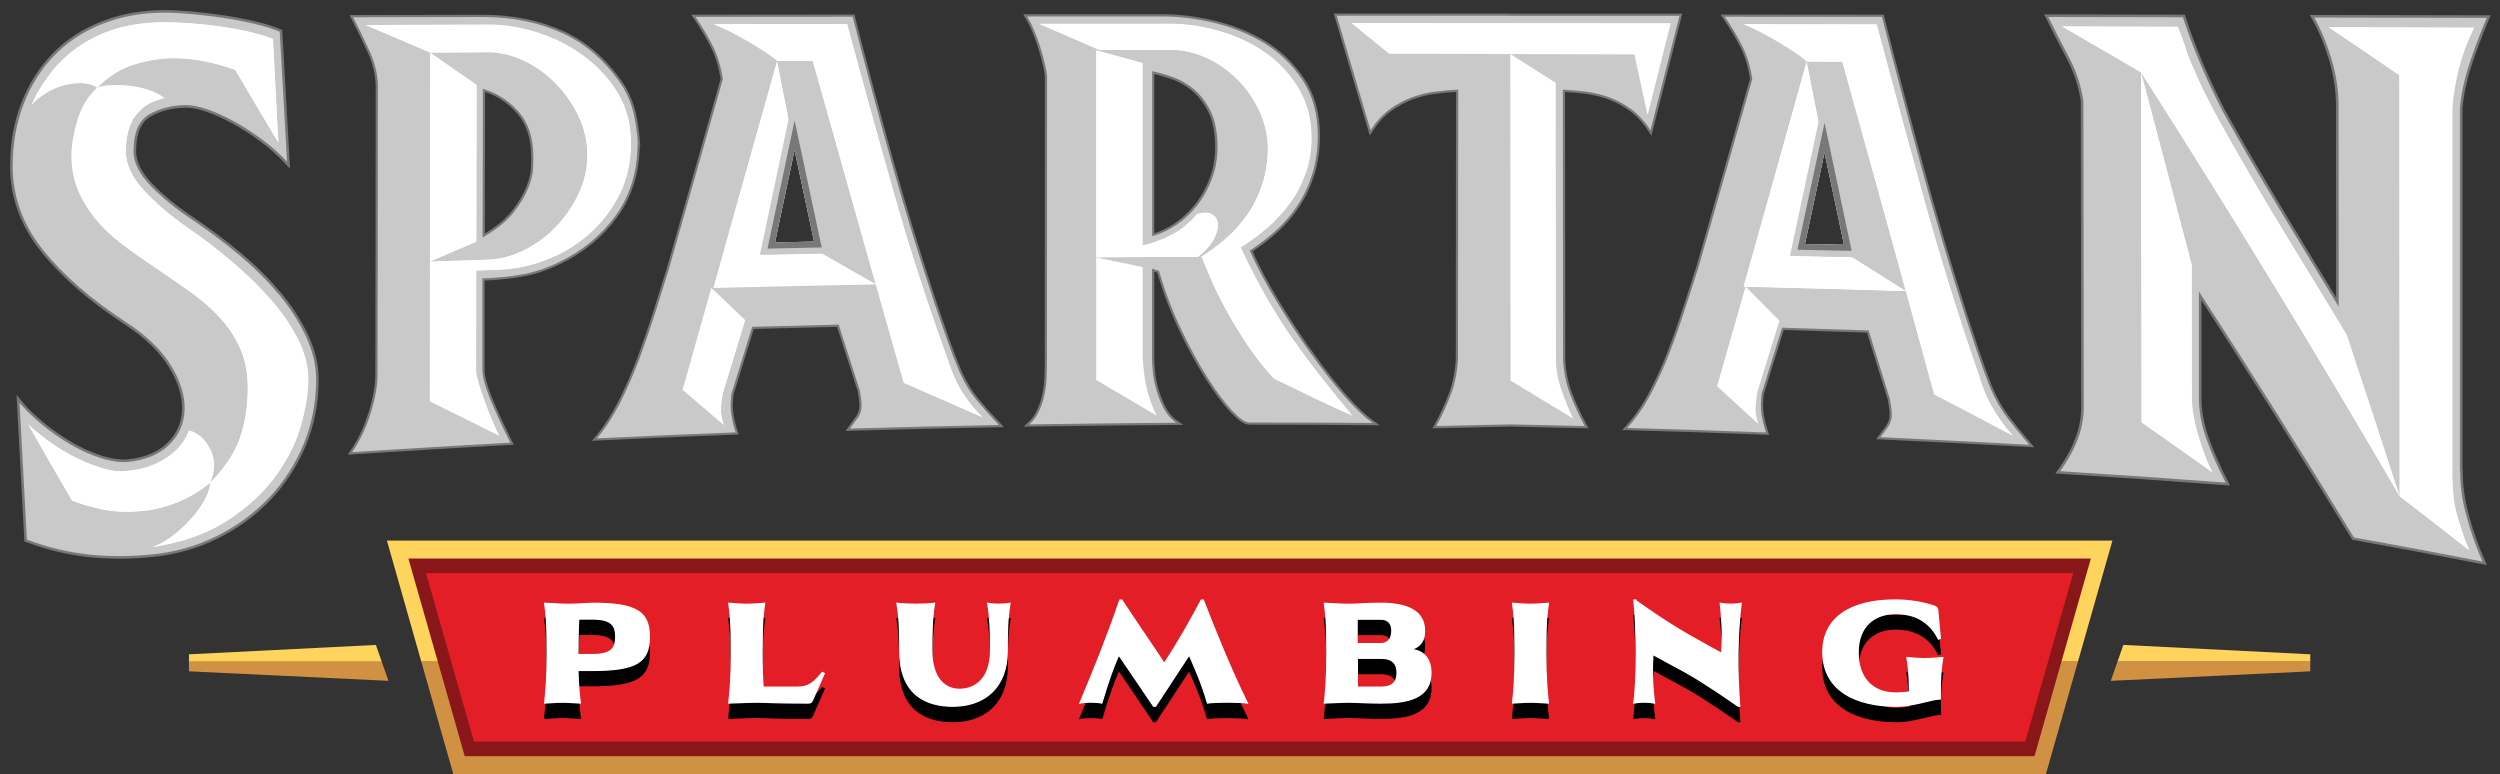 <svg xmlns="http://www.w3.org/2000/svg" viewBox="0 0 197 61">
  <rect x="0" y="0" width="197" height="61" fill="#333333" stroke="none"/>
  <g fill="none" fill-rule="evenodd" transform="translate(1 1)">
    <g transform="translate(13.89 41.6)">
      <g fill-rule="nonzero" transform="translate(0 8.22)">
        <polygon fill="#FFD45C" points="167.16 .74 152.43 0 151.97 1.32 167.16 1.32"/>
        <polygon fill="#D19142" points="151.97 1.32 151.44 2.83 167.16 2.08 167.16 1.32"/>
        <polygon fill="#D19142" points="0 2.08 15.72 2.83 15.19 1.32 0 1.32"/>
        <polygon fill="#FFD45C" points="0 .74 0 1.32 15.19 1.32 14.73 0"/>
      </g>
      <polygon fill="#89171A" fill-rule="nonzero" points="21.28 17.69 16.44 .7 150.72 .7 145.88 17.69"/>
      <polygon fill="#E31E26" fill-rule="nonzero" points="22.46 15.84 18.68 2.56 148.48 2.56 144.7 15.84"/>
      <g fill-rule="nonzero" stroke-width=".1" transform="translate(28.03 4.68)">
        <g fill="#010101" stroke="#010101" transform="translate(0 1.21)">
          <path d="M1.41 8.04C.95 8.04.46 8.09 0 8.11.09 7.3.2 6.26.2 4.13.2 1.5.1 1.06 0 .25.62.28 1.33.32 1.95.32 2.54.32 3.47.25 3.79.25 7.27.25 8.25.94 8.25 2.9 8.25 4.86 7.27 5.54 3.79 5.54L2.62 5.54C2.65 6.77 2.73 7.51 2.81 8.11 2.35 8.09 1.86 8.04 1.4 8.04L1.41 8.04zM2.68 1.51C2.65 2.06 2.62 2.82 2.62 4.3L3.8 4.3C5.38 4.3 5.6 3.68 5.6 2.9 5.6 2.12 5.38 1.5 3.8 1.5L2.68 1.5 2.68 1.51zM16.79 8.04C16.07 8.04 15.23 8.09 14.51 8.11 14.6 7.3 14.71 6.26 14.71 4.13 14.71 1.5 14.61 1.06 14.51.25 14.97.28 15.46.32 15.92.32 16.38.32 16.87.27 17.33.25 17.23 1.06 17.13 1.5 17.13 4.13 17.13 5.34 17.16 6.2 17.21 6.86L19.65 6.86C20.56 6.86 20.94 6.84 21.88 5.7L22.03 5.78 21.1 7.9C21.02 8.07 20.96 8.11 20.72 8.11 18 8.11 17.47 8.04 16.79 8.04L16.79 8.04zM36.67.26C36.45 1.51 36.45 2.77 36.45 4.02 36.45 6.99 34.56 8.37 32.17 8.37 30.08 8.37 27.98 7.48 27.98 4.02 27.98 2.77 27.98 1.51 27.76.26 28.48.36 30 .36 30.72.26 30.51 1.51 30.51 2.78 30.51 4.02 30.51 6.21 31.58 7.04 32.68 7.04 33.94 7.04 35.13 6.19 35.13 4.02 35.13 2.77 35.13 1.51 34.91.26 35.31.36 36.19.36 36.66.26L36.67.26zM47.98 8.37C47.08 7.02 46.15 5.68 45.24 4.33 44.85 5.22 44.52 6.06 43.9 8.12 43.5 8.02 42.58 8.02 42.18 8.12 43.32 5.41 44.4 2.72 45.32.01L45.48.01C46.57 1.67 47.73 3.34 48.82 5 49.92 3.34 50.86 1.67 51.74.01L51.9.01C52.94 2.68 54.09 5.53 55.37 8.12 54.79 8.02 52.81 8.02 52.23 8.12 51.73 6.39 51.16 5.19 50.79 4.33 49.9 5.68 49.03 7.03 48.14 8.37L47.98 8.37zM63.39 8.04C62.77 8.04 62.06 8.09 61.44 8.11 61.53 7.3 61.64 6.26 61.64 4.13 61.64 1.5 61.54 1.06 61.44.25 62.06.28 62.77.32 63.39.32 64.01.32 64.68.25 65.9.25 67.98.25 69.33.86 69.33 2.41 69.33 3.12 69.1 3.64 68.27 3.89 69.4 3.98 69.84 4.79 69.84 5.73 69.84 7.75 67.98 8.11 65.9 8.11 64.67 8.11 64.05 8.04 63.39 8.04L63.39 8.04zM64.02 1.51L64.02 3.44 65.89 3.44C66.41 3.44 66.76 3.1 66.76 2.42 66.76 1.82 66.43 1.51 65.89 1.51L64.02 1.51zM64.04 4.59L64.04 6.87C64.04 6.87 65.9 6.87 65.9 6.87 66.85 6.87 67.17 6.42 67.17 5.74 67.17 5.06 66.85 4.59 65.9 4.59L64.04 4.59zM77.68 8.04C77.22 8.04 76.73 8.09 76.27 8.11 76.36 7.3 76.47 6.26 76.47 4.13 76.47 1.5 76.37 1.06 76.27.25 76.73.28 77.22.32 77.68.32 78.14.32 78.63.27 79.09.25 78.99 1.06 78.89 1.5 78.89 4.13 78.89 6.26 79 7.3 79.09 8.11 78.63 8.09 78.14 8.04 77.68 8.04zM86 .06C86.62.51 88.78 2.04 90.87 3.17 91.79 3.68 92.3 3.98 92.75 4.2 92.78 2.98 92.88 2.54 92.64.26 93.09.36 93.83.36 94.28.26 93.98 2.72 93.95 5.66 94.17 8.37L94.05 8.37C93.45 7.96 91.49 6.57 89.85 5.66 88.68 5.04 87.93 4.61 87.33 4.29 87.26 5.3 87.26 6.66 87.46 8.12 86.98 8.02 86.3 8.02 85.82 8.12 86.11 6.37 86.04 1.76 85.83.01L85.99.01 85.99.06 86 .06zM103.5 4.14C103.5 6.1 104.58 7.33 106.48 7.33 106.88 7.33 107.23 7.3 107.55 7.24 107.53 5.56 107.44 5.17 107.35 4.54 107.81 4.57 108.3 4.62 108.76 4.62 109.22 4.62 109.71 4.57 110.17 4.54 110.07 5.23 109.97 5.6 109.97 7.8 109.63 7.81 109.27 7.9 108.87 8 108.19 8.16 107.4 8.37 106.49 8.37 103.48 8.37 100.72 7.22 100.72 4.1 100.72 1.46 102.82 0 106.42 0 107.47 0 108.54.16 109.52.49 109.66.54 109.74.61 109.77.78L109.98 3.03 109.83 3.08C109.29 1.99 108.29 1.07 106.47 1.07 104.81 1.07 103.5 2.03 103.5 4.14L103.5 4.14z"/>
        </g>
        <g fill="#FFF" stroke="#FFF">
          <path d="M1.41 8.05C.95 8.05.46 8.1 0 8.12.09 7.31.2 6.27.2 4.14.2 1.51.1 1.07 0 .26.62.29 1.33.34 1.95.34 2.54.34 3.47.26 3.79.26 7.27.26 8.25.95 8.25 2.91 8.25 4.87 7.27 5.55 3.79 5.55L2.62 5.55C2.65 6.78 2.73 7.52 2.81 8.12 2.35 8.1 1.86 8.05 1.4 8.05L1.41 8.05zM2.68 1.51C2.65 2.06 2.62 2.82 2.62 4.3L3.8 4.3C5.38 4.3 5.6 3.68 5.6 2.9 5.6 2.12 5.38 1.5 3.8 1.5L2.68 1.5 2.68 1.51zM16.79 8.05C16.07 8.05 15.23 8.1 14.51 8.12 14.6 7.31 14.71 6.27 14.71 4.14 14.71 1.51 14.61 1.07 14.51.26 14.97.29 15.46.34 15.92.34 16.38.34 16.87.29 17.33.26 17.23 1.07 17.13 1.51 17.13 4.14 17.13 5.35 17.16 6.21 17.21 6.87L19.65 6.87C20.56 6.87 20.94 6.85 21.88 5.71L22.03 5.79 21.1 7.91C21.02 8.08 20.96 8.12 20.72 8.12 18 8.12 17.47 8.05 16.79 8.05L16.79 8.05zM36.67.26C36.45 1.51 36.45 2.77 36.45 4.02 36.45 6.99 34.56 8.37 32.17 8.37 30.08 8.37 27.98 7.48 27.98 4.02 27.98 2.77 27.98 1.51 27.76.26 28.48.36 30 .36 30.72.26 30.51 1.51 30.51 2.78 30.51 4.02 30.51 6.21 31.58 7.04 32.68 7.04 33.94 7.04 35.13 6.19 35.13 4.02 35.13 2.77 35.13 1.51 34.91.26 35.31.36 36.19.36 36.66.26L36.67.26zM47.98 8.37C47.08 7.02 46.15 5.68 45.24 4.33 44.85 5.22 44.52 6.06 43.9 8.12 43.5 8.02 42.58 8.02 42.18 8.12 43.32 5.41 44.4 2.72 45.32.01L45.48.01C46.57 1.67 47.73 3.34 48.82 5 49.92 3.34 50.86 1.67 51.74.01L51.9.01C52.94 2.68 54.09 5.52 55.37 8.12 54.79 8.02 52.81 8.02 52.23 8.12 51.73 6.39 51.16 5.19 50.79 4.33 49.9 5.68 49.03 7.02 48.14 8.37L47.98 8.37zM63.39 8.05C62.77 8.05 62.06 8.1 61.44 8.12 61.53 7.31 61.64 6.27 61.64 4.14 61.64 1.51 61.54 1.07 61.44.26 62.06.29 62.77.34 63.39.34 64.01.34 64.68.26 65.9.26 67.98.26 69.33.87 69.33 2.42 69.33 3.13 69.1 3.65 68.27 3.9 69.4 3.99 69.84 4.8 69.84 5.74 69.84 7.76 67.98 8.12 65.9 8.12 64.67 8.12 64.05 8.05 63.39 8.05L63.39 8.05zM64.02 1.51L64.02 3.44 65.89 3.44C66.41 3.44 66.76 3.1 66.76 2.42 66.76 1.82 66.43 1.51 65.89 1.51L64.02 1.51zM64.04 4.59L64.04 6.87C64.04 6.87 65.9 6.87 65.9 6.87 66.85 6.87 67.17 6.42 67.17 5.74 67.17 5.06 66.85 4.59 65.9 4.59L64.04 4.59zM77.68 8.05C77.22 8.05 76.73 8.1 76.27 8.12 76.36 7.31 76.47 6.27 76.47 4.14 76.47 1.51 76.37 1.07 76.27.26 76.73.29 77.22.34 77.68.34 78.14.34 78.63.29 79.09.26 78.99 1.07 78.89 1.51 78.89 4.14 78.89 6.27 79 7.31 79.09 8.12 78.63 8.1 78.14 8.05 77.68 8.05zM86 .06C86.62.51 88.78 2.04 90.87 3.17 91.79 3.68 92.3 3.98 92.75 4.2 92.78 2.98 92.88 2.54 92.64.26 93.09.36 93.83.36 94.28.26 93.98 2.72 93.95 5.66 94.17 8.37L94.05 8.37C93.45 7.96 91.49 6.57 89.85 5.66 88.68 5.04 87.93 4.61 87.33 4.29 87.26 5.3 87.26 6.66 87.46 8.12 86.98 8.02 86.3 8.02 85.82 8.12 86.11 6.37 86.04 1.76 85.83.01L85.99.01 85.99.06 86 .06zM103.5 4.14C103.5 6.1 104.58 7.33 106.48 7.33 106.88 7.33 107.23 7.3 107.55 7.24 107.53 5.56 107.44 5.17 107.35 4.54 107.81 4.57 108.3 4.62 108.76 4.62 109.22 4.62 109.71 4.57 110.17 4.54 110.07 5.23 109.97 5.6 109.97 7.8 109.63 7.81 109.27 7.9 108.87 8 108.19 8.16 107.4 8.37 106.49 8.37 103.48 8.37 100.72 7.22 100.72 4.1 100.72 1.46 102.82 0 106.42 0 107.47 0 108.54.16 109.52.49 109.66.54 109.74.61 109.77.78L109.98 3.03 109.83 3.08C109.29 1.99 108.29 1.07 106.47 1.07 104.81 1.07 103.5 2.03 103.5 4.14L103.5 4.14z"/>
        </g>
      </g>
      <g transform="translate(15.6)">
        <polygon points="1.69 1.41 4.01 9.54 131.95 9.54 134.27 1.41"/>
        <polygon fill="#FFD45C" fill-rule="nonzero" points="1.69 1.41 134.27 1.41 131.95 9.54 133.25 9.54 135.97 0 0 0 2.71 9.54 4.01 9.54"/>
        <polygon points="6.13 16.99 129.83 16.99 131.95 9.54 4.01 9.54"/>
        <polygon fill="#D19142" fill-rule="nonzero" points="130.73 18.4 133.25 9.54 131.95 9.54 129.83 16.99 6.13 16.99 4.01 9.54 2.71 9.54 5.23 18.4"/>
      </g>
    </g>
    <g fill-rule="nonzero">
      <path fill="#C9C9C9" stroke="#787878" stroke-width=".41" d="M20.95,22.18 C20.06,21.1 19.02,20.07 17.83,19.08 C16.64,18.09 15.42,17.17 14.15,16.31 C12.85,15.45 11.75,14.55 10.86,13.63 C9.97,12.7 9.52,11.8 9.52,10.92 C9.52,9.46 9.93,8.5 10.74,8.02 C11.55,7.55 12.51,7.3 13.62,7.28 C14.11,7.28 14.69,7.39 15.35,7.62 C16.02,7.85 16.72,8.17 17.45,8.57 C18.18,8.97 18.91,9.44 19.65,9.99 C20.38,10.53 21.04,11.12 21.62,11.74 C21.43,8.33 21.24,4.92 21.04,1.5 C20.52,1.28 19.87,1.07 19.09,0.89 C18.31,0.7 17.5,0.55 16.65,0.42 C15.8,0.29 14.97,0.19 14.13,0.11 C13.3,0.04 12.58,0 11.96,0 C10.2,0 8.58,0.29 7.1,0.87 C5.62,1.45 4.36,2.27 3.32,3.33 C2.28,4.39 1.46,5.67 0.88,7.16 C0.29,8.66 0,10.31 0,12.11 C0,14.5 0.8,16.7 2.39,18.69 C3.98,20.68 6.16,22.58 8.92,24.38 C10.55,25.44 11.73,26.58 12.48,27.81 C13.23,29.04 13.58,30.19 13.55,31.27 C13.52,32.35 13.12,33.27 12.35,34.03 C11.59,34.79 10.5,35.25 9.11,35.4 C8.46,35.45 7.73,35.35 6.92,35.09 C6.11,34.83 5.31,34.47 4.53,34.01 C3.75,33.55 3,33.03 2.29,32.44 C1.57,31.85 0.99,31.28 0.54,30.73 C0.73,34.33 0.93,37.93 1.12,41.52 C2.03,41.86 2.9,42.12 3.73,42.31 C4.56,42.5 5.36,42.63 6.14,42.71 C6.92,42.79 7.71,42.82 8.5,42.82 C9.3,42.82 10.12,42.77 10.96,42.69 C12.78,42.51 14.48,42.04 16.06,41.25 C17.64,40.47 19,39.47 20.16,38.26 C21.31,37.05 22.23,35.65 22.9,34.06 C23.57,32.47 23.9,30.75 23.91,28.9 C23.91,27.79 23.64,26.66 23.11,25.51 C22.57,24.37 21.86,23.26 20.97,22.18 L20.95,22.18 Z"/>
      <path fill="#C9C9C9" stroke="#787878" stroke-width=".35" d="M49.26 10.25C49.21 9.46 49.1 8.72 48.95 8.02 48.8 7.32 48.53 6.63 48.14 5.93 46.84 3.94 45.26 2.51 43.39 1.64 41.52.78 39.41.34 37.05.34 33.64.34 30.23.35 26.83.36 27.3 1.27 27.74 2.19 28.16 3.11 28.57 4.03 28.78 4.95 28.78 5.85 28.78 13.41 28.76 20.98 28.75 28.54 28.75 29.39 28.57 30.39 28.21 31.55 27.85 32.72 27.36 33.74 26.75 34.63 30.9 34.36 35.06 34.11 39.21 33.88 38.52 32.5 37.98 31.33 37.59 30.36 37.2 29.39 37.01 28.65 37.01 28.12 37.01 25.73 37.01 23.33 37.01 20.94 38.09 20.9 39.12 20.8 40.11 20.63 41.09 20.46 42.08 20.13 43.08 19.64 44.91 18.76 46.39 17.53 47.53 15.96 48.67 14.38 49.24 12.48 49.24 10.24L49.26 10.25zM37.05 6C38.16 6.33 39.1 6.93 39.87 7.81 40.64 8.69 41.03 9.87 41.03 11.34 41.03 11.49 41.03 11.79 41.01 12.24 40.99 12.69 40.87 13.21 40.63 13.81 40.39 14.41 40.01 15.06 39.46 15.75 38.92 16.44 38.11 17.09 37.03 17.71 37.03 13.8 37.04 9.9 37.05 5.99L37.05 6zM66.52 32.02C66.38 32.22 66.2 32.47 65.98 32.77 69.89 32.66 73.8 32.56 77.71 32.49 77.07 31.82 76.5 31.18 75.99 30.57 75.48 29.96 75.03 29.23 74.64 28.38 74.28 27.53 73.94 26.65 73.62 25.74 73.3 24.83 72.99 23.93 72.69 23.05 71.45 19.31 70.3 15.55 69.25 11.78 68.2 8.01 67.18 4.19 66.19.32 62.06.32 57.93.32 53.8.33 54.35 1.14 54.82 1.92 55.19 2.67 55.56 3.42 55.82 4.28 55.96 5.24 54.54 10.21 53.12 15.21 51.7 20.23 51.37 21.3 51.01 22.43 50.64 23.62 50.26 24.81 49.85 26.01 49.41 27.2 48.96 28.4 48.46 29.55 47.91 30.65 47.35 31.75 46.73 32.72 46.04 33.54 49.68 33.37 53.33 33.21 56.97 33.07 56.8 32.57 56.69 32.08 56.62 31.62 56.55 31.16 56.56 30.62 56.64 30.02 57.18 28.26 57.73 26.5 58.27 24.75 60.54 24.69 62.82 24.63 65.09 24.58 65.64 26.31 66.2 28.04 66.75 29.76 66.83 30.18 66.88 30.51 66.89 30.76 66.9 31.01 66.89 31.23 66.83 31.43 66.77 31.63 66.68 31.82 66.54 32.02L66.52 32.02zM59.47 18.59L61.6 8.52 63.73 18.5 59.46 18.59 59.47 18.59zM102.32 26.9C101.42 25.63 100.54 24.3 99.68 22.89 98.82 21.48 98.08 20.1 97.48 18.75 98.2 18.28 98.89 17.75 99.54 17.17 100.19 16.58 100.76 15.92 101.24 15.19 101.73 14.46 102.11 13.64 102.4 12.73 102.69 11.82 102.84 10.81 102.84 9.69 102.84 7.99 102.44 6.53 101.65 5.33 100.86 4.13 99.86 3.16 98.66 2.42 97.45 1.69 96.14 1.15 94.71.81 93.28.47 91.95.3 90.7.3 87.11.3 83.52.3 79.94.3 80.13.62 80.33 1.01 80.52 1.47 80.71 1.93 80.88 2.39 81.02 2.86 81.16 3.33 81.28 3.77 81.37 4.19 81.47 4.6 81.51 4.91 81.51 5.12 81.51 12.53 81.51 19.94 81.5 27.34 81.5 27.69 81.5 28.11 81.48 28.58 81.47 29.05 81.42 29.52 81.33 29.97 81.25 30.43 81.11 30.88 80.91 31.32 80.72 31.77 80.45 32.14 80.12 32.44 83.98 32.38 87.83 32.34 91.69 32.31 91.27 32.02 90.94 31.63 90.69 31.15 90.44 30.67 90.25 30.18 90.11 29.68 89.97 29.18 89.88 28.71 89.84 28.27 89.8 27.83 89.78 27.49 89.78 27.26 89.78 24.9 89.78 22.53 89.78 20.17 89.96 20.23 90.14 20.29 90.32 20.34 90.82 22.01 91.41 23.57 92.11 25.02 92.8 26.47 93.5 27.74 94.19 28.82 94.88 29.9 95.52 30.75 96.1 31.37 96.68 31.98 97.13 32.29 97.43 32.29 100.68 32.29 103.92 32.3 107.17 32.33 106.53 31.88 105.79 31.18 104.94 30.22 104.09 29.26 103.22 28.15 102.32 26.88L102.32 26.9zM91.69 16.73C91.08 17.14 90.44 17.44 89.78 17.62 89.78 13.29 89.78 8.95 89.78 4.62 90.22 4.71 90.74 4.85 91.34 5.06 91.94 5.26 92.5 5.58 93.02 6 93.55 6.43 94 7.01 94.37 7.74 94.74 8.47 94.93 9.43 94.93 10.6 94.93 11.48 94.79 12.31 94.49 13.09 94.2 13.87 93.81 14.57 93.33 15.18 92.84 15.8 92.3 16.31 91.69 16.72L91.69 16.73zM155.82 29.54C155.46 28.63 155.12 27.69 154.8 26.73 154.48 25.76 154.17 24.82 153.86 23.89 152.61 19.95 151.45 16.03 150.39 12.12 149.33 8.21 148.3 4.28 147.3.33 143.17.33 139.04.33 134.91.32 135.47 1.13 135.93 1.91 136.31 2.66 136.68 3.41 136.94 4.27 137.08 5.23 135.67 10.17 134.27 15.09 132.86 19.99 132.53 21.03 132.18 22.13 131.8 23.28 131.43 24.44 131.02 25.59 130.58 26.74 130.14 27.89 129.64 28.99 129.09 30.03 128.54 31.07 127.91 31.97 127.22 32.72 130.87 32.82 134.51 32.94 138.16 33.08 137.99 32.56 137.87 32.07 137.8 31.6 137.73 31.13 137.74 30.6 137.82 30 138.36 28.28 138.9 26.55 139.43 24.82 141.7 24.89 143.98 24.96 146.25 25.04 146.81 26.83 147.36 28.63 147.92 30.43 148 30.86 148.05 31.2 148.07 31.46 148.08 31.72 148.07 31.95 148.01 32.14 147.95 32.34 147.86 32.53 147.72 32.72 147.58 32.91 147.4 33.16 147.18 33.45 151.09 33.63 154.99 33.83 158.9 34.05 158.26 33.3 157.69 32.59 157.17 31.92 156.66 31.25 156.21 30.46 155.82 29.54L155.82 29.54zM140.63 18.69L142.76 8.71 144.89 18.78 140.62 18.69 140.63 18.69z"/>
      <path fill="#C9C9C9" stroke="#787878" stroke-width=".41" d="M192.84,36.19 C192.84,26.63 192.84,17.07 192.84,7.51 C192.94,6.42 193.17,5.32 193.53,4.2 C193.89,3.09 194.36,1.83 194.95,0.41 C190.42,0.4 185.89,0.39 181.36,0.38 C181.92,1.37 182.37,2.48 182.74,3.71 C183.1,4.94 183.28,6.14 183.28,7.33 C183.28,12.61 183.28,17.89 183.29,23.17 C181.72,20.6 180.17,18.04 178.63,15.49 C177.09,12.94 175.6,10.38 174.16,7.8 C173.54,6.59 172.96,5.37 172.44,4.15 C171.92,2.93 171.44,1.67 171.01,0.36 C167.48,0.36 163.94,0.35 160.41,0.34 C160.93,1.4 161.48,2.48 162.06,3.56 C162.63,4.65 163,5.78 163.17,6.96 C163.18,14.68 163.19,22.4 163.2,30.12 C163.2,30.45 163.2,30.81 163.2,31.2 C163.2,31.58 163.15,32.02 163.05,32.52 C162.95,33.01 162.77,33.55 162.51,34.14 C162.25,34.73 161.86,35.4 161.34,36.13 C165.69,36.4 170.04,36.7 174.38,37.03 C173.76,35.82 173.25,34.67 172.86,33.58 C172.47,32.49 172.27,31.4 172.27,30.32 C172.27,27.53 172.27,24.75 172.27,21.96 C176.35,28.25 180.42,34.7 184.49,41.35 C187.87,41.96 191.25,42.59 194.62,43.25 C194.1,42.06 193.67,40.86 193.35,39.65 C193.02,38.44 192.86,37.3 192.86,36.2 L192.84,36.19 Z"/>
      <path fill="#FFF" d="M94.59 17.94C94.85 17.48 94.98 17.07 94.96 16.71 94.95 16.34 94.8 16.07 94.52 15.9 94.24 15.72 93.84 15.71 93.31 15.86 92.75 16.54 92.1 17.08 91.35 17.47 90.6 17.87 89.82 18.16 89.02 18.34 89.02 13.55 89.02 8.76 89.02 3.97 87.8 3.63 86.58 3.3 85.36 2.96 85.36 8.4 85.36 13.84 85.36 19.28 88.04 19.26 90.71 19.25 93.39 19.24 93.92 18.83 94.31 18.39 94.58 17.94L94.59 17.94zM36.55 5.68C35.33 4.84 34.11 4 32.9 3.15 32.9 8.64 32.89 14.13 32.88 19.61 34.1 19.09 35.32 18.56 36.54 18.05 36.54 13.92 36.55 9.8 36.56 5.67L36.55 5.68z"/>
      <path fill="#FFF" d="M100.95 25.84C100.22 24.78 99.5 23.65 98.81 22.45 98.12 21.25 97.44 19.93 96.77 18.49 97.49 18.05 98.18 17.54 98.85 16.97 99.51 16.4 100.11 15.75 100.64 15.03 101.17 14.31 101.58 13.52 101.89 12.65 102.19 11.78 102.35 10.87 102.35 9.9 102.35 8.37 102 7.04 101.29 5.89 100.58 4.74 99.69 3.8 98.61 3.07 97.53 2.34 96.33 1.79 95.01 1.42 93.69 1.05 92.43.87 91.21.87 87.76.87 84.31.87 80.86.87 82.45 1.56 84.05 2.25 85.64 2.94 87.55 2.94 89.46 2.94 91.38 2.94 92.27 2.94 93.16 3.15 94.06 3.55 94.96 3.96 95.77 4.53 96.49 5.24 97.21 5.96 97.79 6.79 98.24 7.75 98.68 8.7 98.91 9.73 98.91 10.81 98.88 11.84 98.72 12.78 98.43 13.63 98.14 14.48 97.75 15.25 97.27 15.94 96.78 16.63 96.23 17.25 95.61 17.79 94.99 18.33 94.34 18.81 93.68 19.22 93.85 19.63 94.09 20.21 94.41 20.96 94.73 21.71 95.13 22.53 95.62 23.42 96.11 24.31 96.67 25.24 97.3 26.19 97.94 27.14 98.65 28.03 99.42 28.86 99.95 29.1 100.76 29.49 101.87 30.03 102.98 30.58 104.21 31.15 105.57 31.75 104.76 30.77 103.98 29.81 103.22 28.85 102.46 27.89 101.71 26.89 100.97 25.83L100.95 25.84zM89.43 31.77C89.04 31.04 88.76 30.23 88.58 29.35 88.4 28.47 88.31 27.62 88.31 26.8 88.31 24.55 88.31 22.3 88.31 20.06 87.09 19.8 85.87 19.55 84.65 19.29 84.65 22.51 84.65 25.73 84.65 28.95 86.24 29.89 87.84 30.83 89.43 31.77L89.43 31.77zM63.79 18.97C62.32 19 60.85 19.03 59.38 19.06 60.1 16.2 60.83 13.35 61.55 10.5 61.11 8.28 60.67 6.05 60.23 3.83 58.56 9.75 56.89 15.7 55.22 21.69 59.48 21.58 63.75 21.49 68.01 21.41 68.01 21.41 68.01 21.41 68.01 21.41 66.6 20.61 65.19 19.8 63.79 19L63.79 18.97zM56.04 32.48C55.87 32.03 55.8 31.62 55.81 31.25 55.82 30.87 55.87 30.44 55.96 29.96 56.54 28.05 57.13 26.13 57.71 24.23 56.82 23.38 55.94 22.54 55.05 21.69 54.3 24.36 53.55 27.03 52.79 29.72 53.87 30.65 54.95 31.57 56.03 32.49L56.04 32.48zM48.72 10.25C48.72 8.76 48.37 7.45 47.67 6.3 46.96 5.15 46.06 4.18 44.95 3.37 43.84 2.57 42.63 1.96 41.32 1.55 40 1.14 38.74.93 37.52.94 34.28.94 31.04.96 27.8.97 29.5 1.7 31.21 2.43 32.91 3.15 34.43 3.15 35.96 3.13 37.48 3.12 38.37 3.12 39.27 3.33 40.2 3.75 41.13 4.17 41.96 4.76 42.71 5.5 43.46 6.24 44.07 7.11 44.56 8.09 45.04 9.08 45.28 10.13 45.28 11.26 45.28 12.3 45.05 13.3 44.59 14.27 44.13 15.24 43.54 16.1 42.82 16.86 42.1 17.61 41.27 18.23 40.32 18.7 39.38 19.17 38.41 19.43 37.41 19.46 35.9 19.51 34.39 19.56 32.88 19.61 32.88 23.28 32.88 26.95 32.87 30.62 34.7 31.53 36.52 32.44 38.35 33.34 38.16 32.98 37.96 32.55 37.75 32.05 37.54 31.55 37.35 31.05 37.17 30.55 36.99 30.05 36.84 29.59 36.71 29.16 36.59 28.73 36.52 28.41 36.52 28.2 36.52 25.57 36.52 22.95 36.53 20.32 37.11 20.3 37.69 20.28 38.28 20.26 39.53 20.22 40.77 19.96 42 19.5 43.23 19.04 44.35 18.37 45.35 17.51 46.35 16.65 47.16 15.61 47.79 14.4 48.41 13.19 48.73 11.81 48.73 10.26L48.72 10.25z"/>
      <path fill="#FFF" d="M73.67 27.29C72.09 22.94 70.68 18.59 69.44 14.22 68.2 9.86 66.97 5.42 65.75.89 62.24.89 58.74.89 55.23.91 55.62 1.06 56.05 1.26 56.52 1.49 56.99 1.73 57.45 1.98 57.91 2.25 58.37 2.52 58.8 2.79 59.22 3.05 59.64 3.32 59.98 3.57 60.26 3.81 61.19 3.81 62.12 3.81 63.04 3.8 64.69 9.68 66.34 15.54 67.99 21.38 67.99 21.38 68 21.38 68.01 21.38 68.01 21.38 68.01 21.38 68 21.38 68.74 23.98 69.47 26.58 70.21 29.17 72.27 30.07 74.34 30.97 76.41 31.88 75.75 31.21 75.19 30.51 74.75 29.78 74.31 29.05 73.95 28.21 73.67 27.27L73.67 27.29zM173.34 36.23C172.91 35.37 172.54 34.38 172.21 33.26 171.88 32.14 171.72 31.15 171.72 30.29 171.72 26.82 171.72 23.34 171.71 19.87 170.38 14.77 169.05 9.72 167.72 4.7 167.73 13.89 167.74 23.09 167.75 32.28 169.62 33.58 171.48 34.9 173.34 36.23z"/>
      <path fill="#FFF" d="M179.99 18.93C178.71 16.85 177.54 14.9 176.48 13.08 175.42 11.26 174.48 9.61 173.68 8.14 172.88 6.66 172.28 5.44 171.89 4.47 171.59 3.83 171.37 3.27 171.23 2.79 171.08 2.3 170.88 1.74 170.61 1.11 167.57 1.11 164.53 1.09 161.48 1.08 163.56 2.28 165.64 3.49 167.72 4.71 174.52 15.38 181.32 26.46 188.1 38.12 186.71 33.84 185.32 29.6 183.93 25.4 182.59 23.18 181.28 21.03 180 18.94L179.99 18.93zM12.52 3.59C13.51 3.59 14.45 3.68 15.33 3.88 16.21 4.08 16.94 4.29 17.53 4.51 18.67 6.44 19.8 8.35 20.94 10.25 20.8 7.53 20.65 4.8 20.51 2.07 19.96 1.85 19.31 1.66 18.58 1.49 17.85 1.32 17.09 1.19 16.31 1.08 15.53.97 14.76.89 13.99.83 13.22.78 12.55.75 11.96.75 8.64.75 5.95 1.74 3.9 3.74 3.64 3.98 3.39 4.25 3.14 4.56 2.9 4.87 2.66 5.2 2.43 5.53 2.2 5.86 2.01 6.19 1.84 6.5 1.68 6.82 1.56 7.07 1.5 7.27 1.76 6.96 2.11 6.66 2.55 6.38 2.99 6.1 3.45 5.89 3.94 5.75 4.43 5.61 4.92 5.54 5.4 5.55 5.89 5.56 6.31 5.68 6.67 5.91 7.52 5.05 8.45 4.45 9.48 4.12 10.51 3.79 11.51 3.61 12.51 3.6L12.52 3.59z"/>
      <path fill="#FFF" d="M192.25 36.14C192.25 26.57 192.25 17.01 192.25 7.44 192.32 6.5 192.49 5.49 192.76 4.4 193.04 3.31 193.44 2.24 193.96 1.18 190.13 1.16 186.31 1.15 182.48 1.14 184.35 2.39 186.21 3.65 188.07 4.93 188.07 15.99 188.08 27.05 188.09 38.11 189.92 39.51 191.75 40.93 193.57 42.37 193.18 41.39 192.86 40.46 192.61 39.57 192.37 38.69 192.24 37.54 192.24 36.14L192.25 36.14zM15.57 34.41C15.16 33.59 14.6 33.09 13.89 32.92 13.56 33.82 12.95 34.54 12.06 35.11 11.17 35.67 10.18 36 9.11 36.09 8.52 36.18 7.89 36.13 7.21 35.93 6.53 35.74 5.83 35.47 5.11 35.12 4.4 34.78 3.71 34.37 3.04 33.9 2.37 33.43 1.77 32.94 1.21 32.44 2.36 34.46 3.52 36.45 4.67 38.44 5.19 38.66 5.93 38.89 6.89 39.11 7.85 39.33 8.94 39.38 10.18 39.27 11.12 39.19 12.06 38.95 13.01 38.57 13.95 38.19 14.8 37.68 15.55 37.05 15.97 36.11 15.98 35.23 15.58 34.41L15.57 34.41zM154.86 28.35C153.27 23.74 151.86 19.17 150.6 14.64 149.35 10.11 148.11 5.54 146.88.92 143.37.92 139.87.91 136.36.9 136.75 1.05 137.18 1.25 137.65 1.49 138.12 1.73 138.59 1.99 139.04 2.26 139.5 2.53 139.93 2.8 140.35 3.08 140.77 3.35 141.11 3.61 141.39 3.85 142.32 3.85 143.25 3.86 144.17 3.87 145.84 9.85 147.5 15.87 149.17 21.93 149.17 21.93 149.18 21.93 149.19 21.94 149.19 21.94 149.19 21.94 149.18 21.94 149.92 24.64 150.66 27.36 151.41 30.08 153.48 31.15 155.54 32.23 157.61 33.33 156.94 32.58 156.39 31.82 155.95 31.02 155.5 30.23 155.14 29.34 154.87 28.34L154.86 28.35z"/>
      <path fill="#FFF" d="M144.96,19.27 C143.49,19.23 142.02,19.2 140.55,19.16 C141.27,16.32 141.98,13.47 142.7,10.61 C142.25,8.35 141.81,6.1 141.36,3.85 C139.71,9.8 138.05,15.7 136.39,21.59 C140.65,21.69 144.92,21.81 149.18,21.94 C149.18,21.94 149.18,21.94 149.18,21.94 C147.77,21.05 146.36,20.16 144.95,19.28 L144.96,19.27 Z"/>
      <path fill="#FFF" d="M137.57 32.42C137.4 31.96 137.33 31.55 137.34 31.17 137.35 30.8 137.4 30.37 137.48 29.89 138.06 28.02 138.64 26.14 139.22 24.27 138.33 23.37 137.44 22.48 136.56 21.59 135.81 24.21 135.07 26.82 134.32 29.43 135.4 30.42 136.48 31.41 137.57 32.41L137.57 32.42zM20.36 22.63C19.47 21.61 18.45 20.61 17.31 19.64 16.17 18.67 15 17.78 13.8 16.95 12.4 15.98 11.24 14.98 10.31 13.96 9.38 12.94 8.92 11.93 8.92 10.93 8.92 9.86 9.13 8.97 9.56 8.27 9.66 8.12 9.88 7.87 10.22 7.54 10.56 7.21 11.14 6.94 11.95 6.74 11.69 6.52 11.33 6.32 10.88 6.15 10.42 5.99 9.95 5.87 9.46 5.8 8.97 5.73 8.48 5.7 7.97 5.71 7.47 5.71 7.03 5.78 6.68 5.9 5.93 6.57 5.4 7.44 5.09 8.51 4.78 9.58 4.63 10.48 4.63 11.22 4.63 12.23 4.8 13.14 5.14 13.96 5.48 14.78 5.95 15.55 6.53 16.26 7.12 16.97 7.81 17.63 8.63 18.25 9.44 18.87 10.34 19.5 11.31 20.14 12.19 20.75 13.06 21.35 13.92 21.95 14.78 22.55 15.55 23.21 16.23 23.93 16.91 24.65 17.46 25.47 17.89 26.38 18.31 27.3 18.52 28.35 18.52 29.56 18.52 30.99 18.31 32.3 17.91 33.49 17.5 34.68 16.71 35.87 15.54 37.06 15.57 37.28 15.48 37.63 15.27 38.1 15.06 38.57 14.74 39.06 14.32 39.57 13.9 40.08 13.4 40.57 12.83 41.04 12.26 41.51 11.65 41.87 11 42.12 13.4 41.74 15.39 41.03 16.97 39.99 18.55 38.95 19.81 37.79 20.75 36.48 21.69 35.18 22.35 33.85 22.73 32.48 23.11 31.12 23.29 29.93 23.3 28.93 23.3 27.89 23.03 26.83 22.5 25.76 21.97 24.69 21.25 23.64 20.36 22.62L20.36 22.63z"/>
      <path fill="#C9C9C9" d="M20.95 22.18C20.06 21.1 19.02 20.07 17.83 19.08 16.64 18.09 15.42 17.17 14.15 16.31 12.85 15.45 11.75 14.55 10.86 13.63 9.97 12.7 9.52 11.8 9.52 10.92 9.52 9.46 9.93 8.5 10.74 8.02 11.55 7.55 12.51 7.3 13.62 7.28 14.11 7.28 14.69 7.39 15.35 7.62 16.02 7.85 16.72 8.17 17.45 8.57 18.18 8.97 18.91 9.44 19.65 9.99 20.38 10.53 21.04 11.12 21.62 11.74 21.43 8.33 21.24 4.92 21.04 1.5 20.52 1.28 19.87 1.07 19.09.89 18.31.7 17.5.55 16.65.42 15.8.29 14.97.19 14.13.11 13.3.04 12.58 0 11.96 0 10.2 0 8.58.29 7.1.87 5.62 1.45 4.36 2.27 3.32 3.33 2.28 4.39 1.46 5.67.88 7.16.29 8.66 0 10.31 0 12.11 0 14.5.8 16.7 2.39 18.69 3.98 20.68 6.16 22.58 8.92 24.38 10.55 25.44 11.73 26.58 12.48 27.81 13.23 29.04 13.58 30.19 13.55 31.27 13.52 32.35 13.12 33.27 12.35 34.03 11.59 34.79 10.5 35.25 9.11 35.4 8.46 35.45 7.73 35.35 6.92 35.09 6.11 34.83 5.31 34.47 4.53 34.01 3.75 33.55 3 33.03 2.29 32.44 1.57 31.85.99 31.28.54 30.73.73 34.33.93 37.93 1.12 41.52 2.03 41.86 2.9 42.12 3.73 42.31 4.56 42.5 5.36 42.63 6.14 42.71 6.92 42.79 7.71 42.82 8.5 42.82 9.3 42.82 10.12 42.77 10.96 42.69 12.78 42.51 14.48 42.04 16.06 41.25 17.64 40.47 19 39.47 20.16 38.26 21.31 37.05 22.23 35.65 22.9 34.06 23.57 32.47 23.9 30.75 23.91 28.9 23.91 27.79 23.64 26.66 23.11 25.51 22.57 24.37 21.86 23.26 20.97 22.18L20.95 22.18zM22.74 32.48C22.36 33.84 21.7 35.17 20.76 36.48 19.81 37.78 18.55 38.95 16.98 39.99 15.4 41.03 13.41 41.74 11.01 42.12 11.66 41.87 12.27 41.51 12.84 41.04 13.41 40.57 13.9 40.08 14.33 39.57 14.75 39.06 15.07 38.57 15.28 38.1 15.49 37.63 15.58 37.28 15.55 37.06 14.8 37.68 13.96 38.19 13.01 38.58 12.07 38.96 11.13 39.2 10.18 39.28 8.94 39.39 7.85 39.34 6.89 39.12 5.93 38.9 5.19 38.68 4.67 38.45 3.52 36.47 2.37 34.47 1.21 32.45 1.76 32.95 2.37 33.44 3.04 33.91 3.71 34.38 4.4 34.79 5.11 35.13 5.82 35.48 6.52 35.75 7.21 35.94 7.89 36.13 8.53 36.18 9.11 36.1 10.18 36.01 11.17 35.68 12.06 35.12 12.95 34.55 13.56 33.83 13.89 32.93 14.6 33.11 15.16 33.61 15.57 34.42 15.98 35.24 15.97 36.12 15.54 37.06 16.71 35.87 17.5 34.69 17.91 33.49 18.32 32.3 18.52 30.99 18.52 29.56 18.52 28.36 18.31 27.3 17.89 26.38 17.47 25.46 16.92 24.65 16.23 23.93 15.55 23.21 14.78 22.55 13.92 21.95 13.06 21.35 12.19 20.74 11.31 20.14 10.33 19.5 9.44 18.87 8.63 18.25 7.82 17.63 7.12 16.97 6.53 16.26 5.94 15.55 5.48 14.79 5.14 13.96 4.8 13.14 4.63 12.23 4.63 11.22 4.63 10.49 4.79 9.58 5.09 8.51 5.4 7.44 5.93 6.57 6.68 5.9 6.32 5.67 5.9 5.56 5.41 5.54 4.92 5.53 4.43 5.59 3.95 5.74 3.46 5.88 3 6.09 2.56 6.37 2.12 6.65 1.77 6.95 1.51 7.26 1.58 7.06 1.69 6.81 1.85 6.49 2.01 6.17 2.21 5.85 2.44 5.52 2.67 5.19 2.9 4.86 3.15 4.55 3.39 4.24 3.65 3.96 3.91 3.73 5.95 1.73 8.64.75 11.96.74 12.55.74 13.22.77 13.99.82 14.75.87 15.53.96 16.31 1.07 17.09 1.18 17.85 1.32 18.58 1.48 19.31 1.65 19.95 1.84 20.51 2.06 20.65 4.79 20.8 7.52 20.94 10.24 19.8 8.34 18.67 6.43 17.53 4.5 16.94 4.28 16.21 4.07 15.33 3.87 14.45 3.67 13.52 3.57 12.52 3.58 11.53 3.58 10.52 3.76 9.49 4.1 8.46 4.44 7.53 5.03 6.68 5.89 7.04 5.77 7.47 5.7 7.97 5.7 8.47 5.7 8.97 5.72 9.46 5.79 9.95 5.86 10.42 5.98 10.88 6.14 11.33 6.31 11.69 6.5 11.95 6.73 11.14 6.93 10.56 7.2 10.22 7.53 9.88 7.86 9.66 8.11 9.56 8.26 9.14 8.96 8.92 9.84 8.92 10.92 8.92 11.92 9.38 12.93 10.31 13.95 11.24 14.97 12.4 15.97 13.8 16.94 15 17.77 16.17 18.67 17.31 19.63 18.45 20.6 19.46 21.59 20.36 22.62 21.25 23.64 21.97 24.69 22.5 25.76 23.04 26.83 23.3 27.89 23.3 28.93 23.3 29.93 23.11 31.12 22.73 32.48L22.74 32.48zM49.26 10.25C49.21 9.46 49.1 8.72 48.95 8.02 48.8 7.32 48.53 6.63 48.14 5.93 46.84 3.94 45.26 2.51 43.39 1.64 41.52.78 39.41.34 37.05.34 33.64.34 30.23.35 26.83.36 27.3 1.27 27.74 2.19 28.16 3.11 28.57 4.03 28.78 4.95 28.78 5.85 28.78 13.41 28.76 20.98 28.75 28.54 28.75 29.39 28.57 30.39 28.21 31.55 27.85 32.72 27.36 33.74 26.75 34.63 30.9 34.36 35.06 34.11 39.21 33.88 38.52 32.5 37.98 31.33 37.59 30.36 37.2 29.39 37.01 28.65 37.01 28.12 37.01 25.73 37.01 23.33 37.01 20.94 38.09 20.9 39.12 20.8 40.11 20.63 41.09 20.46 42.08 20.13 43.08 19.64 44.91 18.76 46.39 17.53 47.53 15.96 48.67 14.38 49.24 12.48 49.24 10.24L49.26 10.25zM45.34 17.5C44.34 18.36 43.22 19.03 41.99 19.49 40.76 19.96 39.52 20.21 38.27 20.25 37.69 20.27 37.11 20.29 36.52 20.31 36.52 22.94 36.52 25.56 36.51 28.19 36.51 28.41 36.57 28.73 36.7 29.15 36.82 29.58 36.98 30.04 37.16 30.54 37.34 31.04 37.53 31.54 37.74 32.04 37.95 32.54 38.15 32.97 38.34 33.33 36.51 32.43 34.69 31.52 32.86 30.61 32.86 26.94 32.86 23.27 32.87 19.6 32.87 14.11 32.88 8.62 32.89 3.14 31.19 2.42 29.48 1.69 27.78.96 31.02.96 34.26.94 37.5.93 38.72.93 39.99 1.13 41.3 1.54 42.62 1.95 43.83 2.56 44.93 3.36 46.04 4.16 46.94 5.14 47.65 6.29 48.35 7.44 48.71 8.75 48.7 10.24 48.7 11.79 48.38 13.16 47.76 14.38 47.13 15.59 46.32 16.63 45.32 17.49L45.34 17.5z"/>
      <path fill="#C9C9C9" d="M40.31 18.7C41.25 18.23 42.08 17.61 42.81 16.86 43.53 16.11 44.12 15.25 44.58 14.27 45.04 13.3 45.27 12.3 45.27 11.26 45.27 10.13 45.03 9.07 44.55 8.09 44.07 7.1 43.45 6.24 42.7 5.5 41.95 4.76 41.12 4.17 40.19 3.75 39.26 3.33 38.35 3.12 37.47 3.12 35.95 3.12 34.42 3.14 32.9 3.15 34.12 4 35.34 4.84 36.55 5.68 36.55 9.81 36.54 13.93 36.53 18.06 35.31 18.58 34.09 19.1 32.87 19.62 34.38 19.57 35.89 19.52 37.4 19.47 38.4 19.44 39.37 19.18 40.31 18.71L40.31 18.7zM37.05 6C38.16 6.33 39.1 6.93 39.87 7.81 40.64 8.69 41.03 9.87 41.03 11.34 41.03 11.49 41.03 11.79 41.01 12.24 40.99 12.69 40.87 13.21 40.63 13.81 40.39 14.41 40.01 15.06 39.46 15.75 38.92 16.44 38.11 17.09 37.03 17.71 37.03 13.8 37.04 9.9 37.05 5.99L37.05 6zM66.52 32.02C66.38 32.22 66.2 32.47 65.98 32.77 69.89 32.66 73.8 32.56 77.71 32.49 77.07 31.82 76.5 31.18 75.99 30.57 75.48 29.96 75.03 29.23 74.64 28.38 74.28 27.53 73.94 26.65 73.62 25.74 73.3 24.83 72.99 23.93 72.69 23.05 71.45 19.31 70.3 15.55 69.25 11.78 68.2 8.01 67.18 4.19 66.19.32 62.06.32 57.93.32 53.8.33 54.35 1.14 54.82 1.92 55.19 2.67 55.56 3.42 55.82 4.28 55.96 5.24 54.54 10.21 53.12 15.21 51.7 20.23 51.37 21.3 51.01 22.43 50.64 23.62 50.26 24.81 49.85 26.01 49.41 27.2 48.96 28.4 48.46 29.55 47.91 30.65 47.35 31.75 46.73 32.72 46.04 33.54 49.68 33.37 53.33 33.21 56.97 33.07 56.8 32.57 56.69 32.08 56.62 31.62 56.55 31.16 56.56 30.62 56.64 30.02 57.18 28.26 57.73 26.5 58.27 24.75 60.54 24.69 62.82 24.63 65.09 24.58 65.64 26.31 66.2 28.04 66.75 29.76 66.83 30.18 66.88 30.51 66.89 30.76 66.9 31.01 66.89 31.23 66.83 31.43 66.77 31.63 66.68 31.82 66.54 32.02L66.52 32.02zM55.22 21.68C56.11 22.53 56.99 23.38 57.88 24.22 57.3 26.13 56.71 28.04 56.13 29.95 56.05 30.43 56 30.87 55.98 31.24 55.97 31.62 56.04 32.03 56.21 32.47 55.13 31.55 54.05 30.63 52.97 29.7 53.72 27.02 54.47 24.34 55.23 21.67 56.9 15.68 58.57 9.73 60.24 3.81 60.68 6.04 61.12 8.26 61.56 10.48 60.84 13.33 60.11 16.18 59.39 19.04 60.86 19.01 62.33 18.98 63.8 18.95 65.21 19.76 66.62 20.56 68.02 21.36 66.37 15.52 64.72 9.67 63.07 3.78 62.14 3.78 61.21 3.78 60.29 3.79 60.01 3.55 59.67 3.3 59.25 3.03 58.83 2.76 58.4 2.49 57.94 2.23 57.48 1.96 57.02 1.71 56.55 1.47 56.08 1.23 55.65 1.04 55.26.89 58.77.89 62.27.88 65.78.87 66.99 5.4 68.22 9.84 69.47 14.2 70.71 18.56 72.12 22.92 73.7 27.27 73.98 28.21 74.34 29.05 74.78 29.78 75.22 30.51 75.78 31.21 76.44 31.88 74.37 30.97 72.31 30.07 70.24 29.17 69.5 26.58 68.77 23.98 68.03 21.38 63.76 21.46 59.5 21.55 55.24 21.66L55.22 21.68zM61.61 10.82L63.15 18.04 60.07 18.1 61.61 10.82 61.61 10.82zM68.01 21.38C68.01 21.38 68.01 21.38 68.01 21.38 68.01 21.38 68.01 21.38 68.02 21.38 68.02 21.38 68.01 21.38 68 21.38L68.01 21.38zM102.32 26.9C101.42 25.63 100.54 24.3 99.68 22.89 98.82 21.48 98.08 20.1 97.48 18.75 98.2 18.28 98.89 17.75 99.54 17.17 100.19 16.58 100.76 15.92 101.24 15.19 101.73 14.46 102.11 13.64 102.4 12.73 102.69 11.82 102.84 10.81 102.84 9.69 102.84 7.99 102.44 6.53 101.65 5.33 100.86 4.13 99.86 3.16 98.66 2.42 97.45 1.69 96.14 1.15 94.71.81 93.28.47 91.95.3 90.7.3 87.11.3 83.52.3 79.94.3 80.13.62 80.33 1.01 80.52 1.47 80.71 1.93 80.88 2.39 81.02 2.86 81.16 3.33 81.28 3.77 81.37 4.19 81.47 4.6 81.51 4.91 81.51 5.12 81.51 12.53 81.51 19.94 81.5 27.34 81.5 27.69 81.5 28.11 81.48 28.58 81.47 29.05 81.42 29.52 81.33 29.97 81.25 30.43 81.11 30.88 80.91 31.32 80.72 31.77 80.45 32.14 80.12 32.44 83.98 32.38 87.83 32.34 91.69 32.31 91.27 32.02 90.94 31.63 90.69 31.15 90.44 30.67 90.25 30.18 90.11 29.68 89.97 29.18 89.88 28.71 89.84 28.27 89.8 27.83 89.78 27.49 89.78 27.26 89.78 24.9 89.78 22.53 89.78 20.17 89.96 20.23 90.14 20.29 90.32 20.34 90.82 22.01 91.41 23.57 92.11 25.02 92.8 26.47 93.5 27.74 94.19 28.82 94.88 29.9 95.52 30.75 96.1 31.37 96.68 31.98 97.13 32.29 97.43 32.29 100.68 32.29 103.92 32.3 107.17 32.33 106.53 31.88 105.79 31.18 104.94 30.22 104.09 29.26 103.22 28.15 102.32 26.88L102.32 26.9zM101.84 30.05C100.73 29.5 99.91 29.11 99.39 28.88 98.61 28.06 97.91 27.17 97.27 26.21 96.63 25.26 96.07 24.33 95.59 23.44 95.1 22.55 94.7 21.72 94.38 20.98 94.06 20.23 93.82 19.66 93.65 19.24 90.97 19.24 88.3 19.26 85.62 19.28 86.84 19.54 88.06 19.79 89.28 20.05 89.28 22.3 89.28 24.54 89.28 26.79 89.28 27.61 89.37 28.46 89.55 29.34 89.73 30.22 90.01 31.03 90.4 31.76 88.81 30.82 87.21 29.87 85.62 28.93 85.62 25.71 85.62 22.49 85.62 19.27 85.62 13.83 85.62 8.39 85.62 2.95 84.03 2.26 82.43 1.57 80.84.88 84.29.88 87.74.88 91.19.88 92.41.88 93.68 1.06 94.99 1.43 96.31 1.8 97.51 2.35 98.59 3.08 99.67 3.81 100.56 4.75 101.27 5.9 101.98 7.05 102.33 8.38 102.33 9.91 102.33 10.88 102.18 11.8 101.87 12.66 101.56 13.53 101.15 14.32 100.62 15.04 100.09 15.76 99.5 16.4 98.83 16.98 98.16 17.55 97.47 18.06 96.75 18.5 97.42 19.94 98.09 21.26 98.79 22.46 99.48 23.66 100.2 24.8 100.93 25.85 101.66 26.91 102.41 27.92 103.18 28.87 103.94 29.83 104.73 30.8 105.53 31.77 104.17 31.17 102.94 30.6 101.83 30.05L101.84 30.05z"/>
      <path fill="#C9C9C9" d="M97.24 15.95C97.73 15.26 98.11 14.49 98.4 13.64 98.69 12.79 98.85 11.85 98.88 10.82 98.88 9.73 98.66 8.71 98.21 7.76 97.77 6.81 97.18 5.97 96.46 5.25 95.74 4.53 94.93 3.97 94.03 3.56 93.13 3.15 92.24 2.95 91.35 2.95 89.44 2.95 87.53 2.95 85.61 2.95 86.83 3.29 88.05 3.62 89.27 3.96 89.27 8.75 89.27 13.54 89.27 18.33 90.07 18.15 90.85 17.86 91.6 17.46 92.35 17.06 93 16.52 93.56 15.85 94.09 15.7 94.49 15.72 94.77 15.89 95.05 16.07 95.19 16.34 95.21 16.7 95.22 17.07 95.1 17.48 94.84 17.93 94.58 18.38 94.18 18.82 93.65 19.23 94.32 18.82 94.96 18.34 95.58 17.8 96.2 17.26 96.76 16.64 97.24 15.95L97.24 15.95zM94.5 13.09C94.21 13.87 93.82 14.57 93.34 15.18 92.85 15.8 92.31 16.31 91.7 16.72 91.09 17.13 90.45 17.43 89.79 17.61 89.79 13.28 89.79 8.94 89.79 4.61 90.23 4.7 90.75 4.84 91.35 5.05 91.95 5.25 92.51 5.57 93.03 5.99 93.56 6.42 94.01 7 94.38 7.73 94.75 8.46 94.94 9.42 94.94 10.59 94.94 11.47 94.8 12.3 94.5 13.08L94.5 13.09zM147.72 32.72C147.58 32.91 147.4 33.16 147.18 33.45 151.09 33.63 154.99 33.83 158.9 34.05 158.26 33.3 157.69 32.59 157.17 31.92 156.66 31.25 156.21 30.46 155.82 29.54 155.46 28.63 155.12 27.69 154.8 26.73 154.48 25.76 154.17 24.82 153.86 23.89 152.61 19.95 151.45 16.03 150.39 12.12 149.33 8.21 148.3 4.28 147.3.33 143.17.33 139.04.33 134.91.32 135.47 1.13 135.93 1.91 136.31 2.66 136.68 3.41 136.94 4.27 137.08 5.23 135.67 10.17 134.27 15.09 132.86 19.99 132.53 21.03 132.18 22.13 131.8 23.28 131.43 24.44 131.02 25.59 130.58 26.74 130.14 27.89 129.64 28.99 129.09 30.03 128.54 31.07 127.91 31.97 127.22 32.72 130.87 32.82 134.51 32.94 138.16 33.08 137.99 32.56 137.87 32.07 137.8 31.6 137.73 31.13 137.74 30.6 137.82 30 138.36 28.28 138.9 26.55 139.43 24.82 141.7 24.89 143.98 24.96 146.25 25.04 146.81 26.83 147.36 28.63 147.92 30.43 148 30.86 148.05 31.2 148.07 31.46 148.08 31.72 148.07 31.95 148.01 32.14 147.95 32.34 147.86 32.53 147.72 32.72zM136.4 21.59C137.29 22.48 138.18 23.37 139.06 24.27 138.48 26.15 137.9 28.02 137.32 29.89 137.24 30.37 137.19 30.79 137.18 31.17 137.17 31.55 137.24 31.96 137.41 32.42 136.33 31.42 135.25 30.43 134.16 29.44 134.91 26.83 135.65 24.22 136.4 21.6 138.06 15.72 139.71 9.81 141.37 3.86 141.82 6.11 142.26 8.36 142.71 10.62 141.99 13.48 141.28 16.33 140.56 19.17 142.03 19.2 143.5 19.24 144.97 19.28 146.38 20.16 147.79 21.05 149.2 21.94 147.53 15.88 145.87 9.86 144.2 3.88 143.27 3.88 142.34 3.87 141.42 3.86 141.14 3.62 140.8 3.36 140.38 3.09 139.96 2.82 139.53 2.54 139.07 2.27 138.61 2 138.15 1.74 137.68 1.5 137.21 1.26 136.78 1.06 136.39.91 139.9.91 143.4.92 146.91.93 148.14 5.55 149.37 10.12 150.63 14.65 151.88 19.18 153.3 23.74 154.89 28.36 155.17 29.36 155.53 30.25 155.97 31.04 156.41 31.83 156.97 32.6 157.63 33.35 155.56 32.25 153.5 31.17 151.43 30.1 150.69 27.38 149.95 24.67 149.2 21.96 144.94 21.83 140.67 21.71 136.41 21.61L136.4 21.59zM142.77 11.01L144.31 18.29 141.23 18.23 142.77 11.01 142.77 11.01z"/>
      <path fill="#C9C9C9" d="M149.59 21.94C149.59 21.94 149.59 21.94 149.59 21.94 149.59 21.94 149.59 21.94 149.6 21.94 149.6 21.94 149.59 21.94 149.58 21.93L149.59 21.94zM192.84 36.19C192.84 26.63 192.84 17.07 192.84 7.51 192.94 6.42 193.17 5.32 193.53 4.2 193.89 3.09 194.36 1.83 194.95.41 190.42.4 185.89.39 181.36.38 181.92 1.37 182.37 2.48 182.74 3.71 183.1 4.94 183.28 6.14 183.28 7.33 183.28 12.61 183.28 17.89 183.29 23.17 181.72 20.6 180.17 18.04 178.63 15.49 177.09 12.94 175.6 10.38 174.16 7.8 173.54 6.59 172.96 5.37 172.44 4.15 171.92 2.93 171.44 1.67 171.01.36 167.48.36 163.94.35 160.41.34 160.93 1.4 161.48 2.48 162.06 3.56 162.63 4.65 163 5.78 163.17 6.96 163.18 14.68 163.19 22.4 163.2 30.12 163.2 30.45 163.2 30.81 163.2 31.2 163.2 31.58 163.15 32.02 163.05 32.52 162.95 33.01 162.77 33.55 162.51 34.14 162.25 34.73 161.86 35.4 161.34 36.13 165.69 36.4 170.04 36.7 174.38 37.03 173.76 35.82 173.25 34.67 172.86 33.58 172.47 32.49 172.27 31.4 172.27 30.32 172.27 27.53 172.27 24.75 172.27 21.96 176.35 28.25 180.42 34.7 184.49 41.35 187.87 41.96 191.25 42.59 194.62 43.25 194.1 42.06 193.67 40.86 193.35 39.65 193.02 38.44 192.86 37.3 192.86 36.2L192.84 36.19zM188.09 38.11C181.31 26.45 174.51 15.37 167.71 4.7 169.04 9.72 170.37 14.77 171.7 19.87 171.7 23.34 171.7 26.82 171.71 30.29 171.71 31.15 171.87 32.14 172.2 33.26 172.53 34.39 172.9 35.37 173.33 36.23 171.47 34.9 169.6 33.58 167.74 32.28 167.73 23.09 167.72 13.89 167.71 4.7 165.63 3.48 163.55 2.27 161.47 1.07 164.51 1.07 167.55 1.09 170.6 1.1 170.86 1.74 171.07 2.3 171.22 2.78 171.37 3.26 171.59 3.83 171.88 4.46 172.27 5.44 172.87 6.66 173.67 8.13 174.47 9.61 175.41 11.25 176.47 13.07 177.53 14.89 178.71 16.84 179.98 18.92 181.26 21.01 182.57 23.16 183.91 25.38 185.3 29.58 186.69 33.82 188.08 38.1 188.08 27.04 188.07 15.98 188.06 4.92 186.2 3.64 184.33 2.38 182.47 1.13 186.3 1.14 190.12 1.16 193.95 1.17 193.43 2.23 193.03 3.3 192.75 4.39 192.47 5.48 192.3 6.5 192.24 7.43 192.24 17 192.24 26.56 192.24 36.13 192.24 37.54 192.36 38.68 192.61 39.56 192.86 40.44 193.17 41.37 193.57 42.36 191.74 40.92 189.91 39.5 188.09 38.1L188.09 38.11z"/>
      <path fill="#FFF" d="M93.4 19.24C90.72 19.24 88.05 19.26 85.37 19.28 85.37 13.84 85.37 8.4 85.37 2.96 86.59 3.3 87.81 3.63 89.03 3.97 89.03 8.76 89.03 13.55 89.03 18.34 89.83 18.16 90.61 17.87 91.36 17.47 92.11 17.07 92.76 16.53 93.32 15.86 93.85 15.71 94.25 15.73 94.53 15.9 94.81 16.08 94.95 16.35 94.97 16.71 94.98 17.08 94.86 17.49 94.6 17.94 94.34 18.39 93.94 18.83 93.41 19.24L93.4 19.24zM36.55 5.68C35.33 4.84 34.11 4 32.9 3.15 32.9 8.64 32.89 14.13 32.88 19.61 34.1 19.09 35.32 18.56 36.54 18.05 36.54 13.92 36.55 9.8 36.56 5.67L36.55 5.68z"/>
      <path fill="#FFF" d="M100.95 25.84C100.22 24.78 99.5 23.65 98.81 22.45 98.12 21.25 97.44 19.93 96.77 18.49 97.49 18.05 98.18 17.54 98.85 16.97 99.51 16.4 100.11 15.75 100.64 15.03 101.17 14.31 101.58 13.52 101.89 12.65 102.19 11.78 102.35 10.87 102.35 9.9 102.35 8.37 102 7.04 101.29 5.89 100.58 4.74 99.69 3.8 98.61 3.07 97.53 2.34 96.33 1.79 95.01 1.42 93.69 1.05 92.43.87 91.21.87 87.76.87 84.31.87 80.86.87 82.45 1.56 84.05 2.25 85.64 2.94 87.55 2.94 89.46 2.94 91.38 2.94 92.27 2.94 93.16 3.15 94.06 3.55 94.96 3.96 95.77 4.53 96.49 5.24 97.21 5.96 97.79 6.79 98.24 7.75 98.68 8.7 98.91 9.73 98.91 10.81 98.88 11.84 98.72 12.78 98.43 13.63 98.14 14.48 97.75 15.25 97.27 15.94 96.78 16.63 96.23 17.25 95.61 17.79 94.99 18.33 94.34 18.81 93.68 19.22 93.85 19.63 94.09 20.21 94.41 20.96 94.73 21.71 95.13 22.53 95.62 23.42 96.11 24.31 96.67 25.24 97.3 26.19 97.94 27.14 98.65 28.03 99.42 28.86 99.95 29.1 100.76 29.49 101.87 30.03 102.98 30.58 104.21 31.15 105.57 31.75 104.76 30.77 103.98 29.81 103.22 28.85 102.46 27.89 101.71 26.89 100.97 25.83L100.95 25.84zM90.16 31.76C89.77 31.03 89.49 30.22 89.31 29.34 89.13 28.46 89.04 27.61 89.04 26.79 89.04 24.54 89.04 22.29 89.04 20.05 87.82 19.79 86.6 19.53 85.38 19.28 85.38 22.5 85.38 25.72 85.38 28.94 86.97 29.88 88.57 30.82 90.16 31.76L90.16 31.76zM63.79 18.97C62.32 19 60.85 19.03 59.38 19.06 60.1 16.2 60.83 13.35 61.55 10.5 61.11 8.28 60.67 6.05 60.23 3.83 58.56 9.75 56.89 15.7 55.22 21.69 59.48 21.58 63.75 21.49 68.01 21.41 68.01 21.41 68.01 21.41 68.01 21.41 66.6 20.61 65.19 19.8 63.79 19L63.79 18.97zM56.04 32.48C55.87 32.03 55.8 31.62 55.81 31.25 55.82 30.87 55.87 30.44 55.96 29.96 56.54 28.05 57.13 26.13 57.71 24.23 56.82 23.38 55.94 22.54 55.05 21.69 54.3 24.36 53.55 27.03 52.79 29.72 53.87 30.65 54.95 31.57 56.03 32.49L56.04 32.48zM48.72 10.25C48.72 8.76 48.37 7.45 47.67 6.3 46.96 5.15 46.06 4.18 44.95 3.37 43.84 2.57 42.63 1.96 41.32 1.55 40 1.14 38.74.93 37.52.94 34.28.94 31.04.96 27.8.97 29.5 1.7 31.21 2.43 32.91 3.15 34.43 3.15 35.96 3.13 37.48 3.12 38.37 3.12 39.27 3.33 40.2 3.75 41.13 4.17 41.96 4.76 42.71 5.5 43.46 6.24 44.07 7.11 44.56 8.09 45.04 9.08 45.28 10.13 45.28 11.26 45.28 12.3 45.05 13.3 44.59 14.27 44.13 15.24 43.54 16.1 42.82 16.86 42.1 17.61 41.27 18.23 40.32 18.7 39.38 19.17 38.41 19.43 37.41 19.46 35.9 19.51 34.39 19.56 32.88 19.61 32.88 23.28 32.88 26.95 32.87 30.62 34.7 31.53 36.52 32.44 38.35 33.34 38.16 32.98 37.96 32.55 37.75 32.05 37.54 31.55 37.35 31.05 37.17 30.55 36.99 30.05 36.84 29.59 36.71 29.16 36.59 28.73 36.52 28.41 36.52 28.2 36.52 25.57 36.52 22.95 36.53 20.32 37.11 20.3 37.69 20.28 38.28 20.26 39.53 20.22 40.77 19.96 42 19.5 43.23 19.04 44.35 18.37 45.35 17.51 46.35 16.65 47.16 15.61 47.79 14.4 48.41 13.19 48.73 11.81 48.73 10.26L48.72 10.25z"/>
      <path fill="#FFF" d="M73.67 27.29C72.09 22.94 70.68 18.59 69.44 14.22 68.2 9.86 66.97 5.42 65.75.89 62.24.89 58.74.89 55.23.91 55.62 1.06 56.05 1.26 56.52 1.49 56.99 1.73 57.45 1.98 57.91 2.25 58.37 2.52 58.8 2.79 59.22 3.05 59.64 3.32 59.98 3.57 60.26 3.81 61.19 3.81 62.12 3.81 63.04 3.8 64.69 9.68 66.34 15.54 67.99 21.38 67.99 21.38 68 21.38 68.01 21.38 68.01 21.38 68.01 21.38 68 21.38 68.74 23.98 69.47 26.58 70.21 29.17 72.27 30.07 74.34 30.97 76.41 31.88 75.75 31.21 75.19 30.51 74.75 29.78 74.31 29.05 73.95 28.21 73.67 27.27L73.67 27.29zM173.34 36.23C172.91 35.37 172.54 34.38 172.21 33.26 171.88 32.14 171.72 31.15 171.72 30.29 171.72 26.82 171.72 23.34 171.71 19.87 170.38 14.77 169.05 9.72 167.72 4.7 167.73 13.89 167.74 23.09 167.75 32.28 169.62 33.58 171.48 34.9 173.34 36.23z"/>
      <path fill="#FFF" d="M179.99 18.93C178.71 16.85 177.54 14.9 176.48 13.08 175.42 11.26 174.48 9.61 173.68 8.14 172.88 6.66 172.28 5.44 171.89 4.47 171.59 3.83 171.37 3.27 171.23 2.79 171.08 2.3 170.88 1.74 170.61 1.11 167.57 1.11 164.53 1.09 161.48 1.08 163.56 2.28 165.64 3.49 167.72 4.71 174.52 15.38 181.32 26.46 188.1 38.12 186.71 33.84 185.32 29.6 183.93 25.4 182.59 23.18 181.28 21.03 180 18.94L179.99 18.93zM12.52 3.59C13.51 3.59 14.45 3.68 15.33 3.88 16.21 4.08 16.94 4.29 17.53 4.51 18.67 6.44 19.8 8.35 20.94 10.25 20.8 7.53 20.65 4.8 20.51 2.07 19.96 1.85 19.31 1.66 18.58 1.49 17.85 1.32 17.09 1.19 16.31 1.08 15.53.97 14.76.89 13.99.83 13.22.78 12.55.75 11.96.75 8.64.75 5.95 1.74 3.9 3.74 3.64 3.98 3.39 4.25 3.14 4.56 2.9 4.87 2.66 5.2 2.43 5.53 2.2 5.86 2.01 6.19 1.84 6.5 1.68 6.82 1.56 7.07 1.5 7.27 1.76 6.96 2.11 6.66 2.55 6.38 2.99 6.1 3.45 5.89 3.94 5.75 4.43 5.61 4.92 5.54 5.4 5.55 5.89 5.56 6.31 5.68 6.67 5.91 7.52 5.05 8.45 4.45 9.48 4.12 10.51 3.79 11.51 3.61 12.51 3.6L12.52 3.59z"/>
      <path fill="#FFF" d="M192.25 36.14C192.25 26.57 192.25 17.01 192.25 7.44 192.32 6.5 192.49 5.49 192.76 4.4 193.04 3.31 193.44 2.24 193.96 1.18 190.13 1.16 186.31 1.15 182.48 1.14 184.35 2.39 186.21 3.65 188.07 4.93 188.07 15.99 188.08 27.05 188.09 38.11 189.92 39.51 191.75 40.93 193.57 42.37 193.18 41.39 192.86 40.46 192.61 39.57 192.37 38.69 192.24 37.54 192.24 36.14L192.25 36.14zM15.57 34.41C15.16 33.59 14.6 33.09 13.89 32.92 13.56 33.82 12.95 34.54 12.06 35.11 11.17 35.67 10.18 36 9.11 36.09 8.52 36.18 7.89 36.13 7.21 35.93 6.53 35.74 5.83 35.47 5.11 35.12 4.4 34.78 3.71 34.37 3.04 33.9 2.37 33.43 1.77 32.94 1.21 32.44 2.36 34.46 3.52 36.45 4.67 38.44 5.19 38.66 5.93 38.89 6.89 39.11 7.85 39.33 8.94 39.38 10.18 39.27 11.12 39.19 12.06 38.95 13.01 38.57 13.95 38.19 14.8 37.68 15.55 37.05 15.97 36.11 15.98 35.23 15.58 34.41L15.57 34.41zM154.86 28.35C153.27 23.74 151.86 19.17 150.6 14.64 149.35 10.11 148.11 5.54 146.88.92 143.37.92 139.87.91 136.36.9 136.75 1.05 137.18 1.25 137.65 1.49 138.12 1.73 138.59 1.99 139.04 2.26 139.5 2.53 139.93 2.8 140.35 3.08 140.77 3.35 141.11 3.61 141.39 3.85 142.32 3.85 143.25 3.86 144.17 3.87 145.84 9.85 147.5 15.87 149.17 21.93 149.17 21.93 149.18 21.93 149.19 21.94 149.19 21.94 149.19 21.94 149.18 21.94 149.92 24.64 150.66 27.36 151.41 30.08 153.48 31.15 155.54 32.23 157.61 33.33 156.94 32.58 156.39 31.82 155.95 31.02 155.5 30.23 155.14 29.34 154.87 28.34L154.86 28.35z"/>
      <path fill="#FFF" d="M144.96,19.27 C143.49,19.23 142.02,19.2 140.55,19.16 C141.27,16.32 141.98,13.47 142.7,10.61 C142.25,8.35 141.81,6.1 141.36,3.85 C139.71,9.8 138.05,15.7 136.39,21.59 C140.65,21.69 144.92,21.81 149.18,21.94 C149.18,21.94 149.18,21.94 149.18,21.94 C147.77,21.05 146.36,20.16 144.95,19.28 L144.96,19.27 Z"/>
      <path fill="#FFF" d="M137.57 32.42C137.4 31.96 137.33 31.55 137.34 31.17 137.35 30.8 137.4 30.37 137.48 29.89 138.06 28.02 138.64 26.14 139.22 24.27 138.33 23.37 137.44 22.48 136.56 21.59 135.81 24.21 135.07 26.82 134.32 29.43 135.4 30.42 136.48 31.41 137.57 32.41L137.57 32.42zM20.36 22.63C19.47 21.61 18.45 20.61 17.31 19.64 16.17 18.67 15 17.78 13.8 16.95 12.4 15.98 11.24 14.98 10.31 13.96 9.38 12.94 8.92 11.93 8.92 10.93 8.92 9.86 9.13 8.97 9.56 8.27 9.66 8.12 9.88 7.87 10.22 7.54 10.56 7.21 11.14 6.94 11.95 6.74 11.69 6.52 11.33 6.32 10.88 6.15 10.42 5.99 9.95 5.87 9.46 5.8 8.97 5.73 8.48 5.7 7.97 5.71 7.47 5.71 7.03 5.78 6.68 5.9 5.93 6.57 5.4 7.44 5.09 8.51 4.78 9.58 4.63 10.48 4.63 11.22 4.63 12.23 4.8 13.14 5.14 13.96 5.48 14.78 5.95 15.55 6.53 16.26 7.12 16.97 7.81 17.63 8.63 18.25 9.44 18.87 10.34 19.5 11.31 20.14 12.19 20.75 13.06 21.35 13.92 21.95 14.78 22.55 15.55 23.21 16.23 23.93 16.91 24.65 17.46 25.47 17.89 26.38 18.31 27.3 18.52 28.35 18.52 29.56 18.52 30.99 18.31 32.3 17.91 33.49 17.5 34.68 16.71 35.87 15.54 37.06 15.57 37.28 15.48 37.63 15.27 38.1 15.06 38.57 14.74 39.06 14.32 39.57 13.9 40.08 13.4 40.57 12.83 41.04 12.26 41.51 11.65 41.87 11 42.12 13.4 41.74 15.39 41.03 16.97 39.99 18.55 38.95 19.81 37.79 20.75 36.48 21.69 35.18 22.35 33.85 22.73 32.48 23.11 31.12 23.29 29.93 23.3 28.93 23.3 27.89 23.03 26.83 22.5 25.76 21.97 24.69 21.25 23.64 20.36 22.62L20.36 22.63z"/>
    </g>
    <g fill-rule="nonzero" transform="translate(104.33 .24)">
      <path fill="#FFF" d="M18.62,31.72 C18.29,31.03 17.98,30.28 17.7,29.46 C17.42,28.64 17.28,27.85 17.28,27.08 C17.28,19.82 17.27,12.55 17.26,5.29 C16.07,4.53 14.88,3.77 13.68,3.02 C13.68,11.6 13.69,20.17 13.7,28.75 C15.34,29.74 16.97,30.73 18.61,31.73 L18.62,31.72 Z"/>
      <path fill="#C9C9C9" stroke="#787878" stroke-width=".35" d="M13.69,0 L0,0 C0,0 2.67,9.02 2.67,9.02 C3.12,8.33 3.61,7.79 4.17,7.38 C4.72,6.98 5.31,6.66 5.92,6.43 C6.53,6.21 7.15,6.05 7.77,5.98 C8.39,5.9 9,5.85 9.58,5.82 C9.58,12.91 9.57,20 9.56,27.09 C9.5,28.07 9.32,28.97 9.02,29.79 C8.71,30.61 8.33,31.46 7.85,32.33 C9.8,32.28 11.75,32.24 13.7,32.2 C15.65,32.24 17.6,32.28 19.55,32.33 C19.08,31.46 18.69,30.61 18.38,29.79 C18.07,28.97 17.89,28.07 17.84,27.09 C17.84,20 17.83,12.91 17.82,5.82 C18.4,5.85 19,5.91 19.63,5.98 C20.25,6.06 20.87,6.21 21.48,6.43 C22.09,6.66 22.67,6.97 23.23,7.38 C23.78,7.79 24.28,8.33 24.73,9.02 C25.49,6.02 26.25,3.02 27.01,0.01 C22.58,0.01 18.14,0.01 13.71,0.01 L13.69,0 Z"/>
      <path fill="#C9C9C9" d="M13.69,0 L0,0 C0,0 2.67,9.02 2.67,9.02 C3.12,8.33 3.61,7.79 4.17,7.38 C4.72,6.98 5.31,6.66 5.92,6.43 C6.53,6.21 7.15,6.05 7.77,5.98 C8.39,5.9 9,5.85 9.58,5.82 C9.58,12.91 9.57,20 9.56,27.09 C9.5,28.07 9.32,28.97 9.02,29.79 C8.71,30.61 8.33,31.46 7.85,32.33 C9.8,32.28 11.75,32.24 13.7,32.2 C15.65,32.24 17.6,32.28 19.55,32.33 C19.08,31.46 18.69,30.61 18.38,29.79 C18.07,28.97 17.89,28.07 17.84,27.09 C17.84,20 17.83,12.91 17.82,5.82 C18.4,5.85 19,5.91 19.63,5.98 C20.25,6.06 20.87,6.21 21.48,6.43 C22.09,6.66 22.67,6.97 23.23,7.38 C23.78,7.79 24.28,8.33 24.73,9.02 C25.49,6.02 26.25,3.02 27.01,0.01 C22.58,0.01 18.14,0.01 13.71,0.01 L13.69,0 Z"/>
      <g fill="#FFF" transform="translate(1.15 .57)">
        <path d="M17.47,31.15 C17.14,30.46 16.83,29.71 16.55,28.89 C16.27,28.07 16.13,27.28 16.13,26.51 C16.13,19.25 16.12,11.98 16.11,4.72 C14.92,3.96 13.73,3.2 12.53,2.45 C12.53,11.03 12.54,19.6 12.55,28.18 C14.19,29.17 15.82,30.16 17.46,31.16 L17.47,31.15 Z"/>
        <path d="M25.17,0.02 C16.78,0.01 8.39,0 0,0 C0.99,0.81 1.99,1.62 2.99,2.43 C6.17,2.43 9.36,2.43 12.54,2.45 C15.8,2.45 19.05,2.47 22.31,2.48 C22.66,4.07 23.01,5.67 23.35,7.26 C23.96,4.85 24.56,2.44 25.17,0.03 L25.17,0.02 Z"/>
      </g>
    </g>
    <g fill-rule="nonzero" transform="translate(58.88 6.22)">
      <path fill="#C9C9C9" d="M2.72,0 L0,12.86 L5.45,12.75 L2.73,0 L2.72,0 Z M2.73,4.6 L4.27,11.82 L1.19,11.88 L2.73,4.6 L2.73,4.6 Z"/>
      <path fill="#787878" d="M2.73,2.3 L0.6,12.37 L4.87,12.28 L2.74,2.3 L2.73,2.3 Z M2.73,4.6 L4.27,11.82 L1.19,11.88 L2.73,4.6 L2.73,4.6 Z"/>
    </g>
    <g fill-rule="nonzero" transform="translate(140.05 6.41)">
      <path fill="#C9C9C9" d="M2.72,0 L0,12.75 L5.45,12.86 L2.73,0 L2.72,0 Z M2.72,4.6 L4.26,11.88 L1.18,11.82 L2.72,4.6 L2.72,4.6 Z"/>
      <path fill="#787878" d="M2.72,2.29 L0.59,12.27 L4.86,12.36 L2.73,2.29 L2.72,2.29 Z M2.72,4.6 L4.26,11.88 L1.18,11.82 L2.72,4.6 L2.72,4.6 Z"/>
    </g>
  </g>
</svg>
